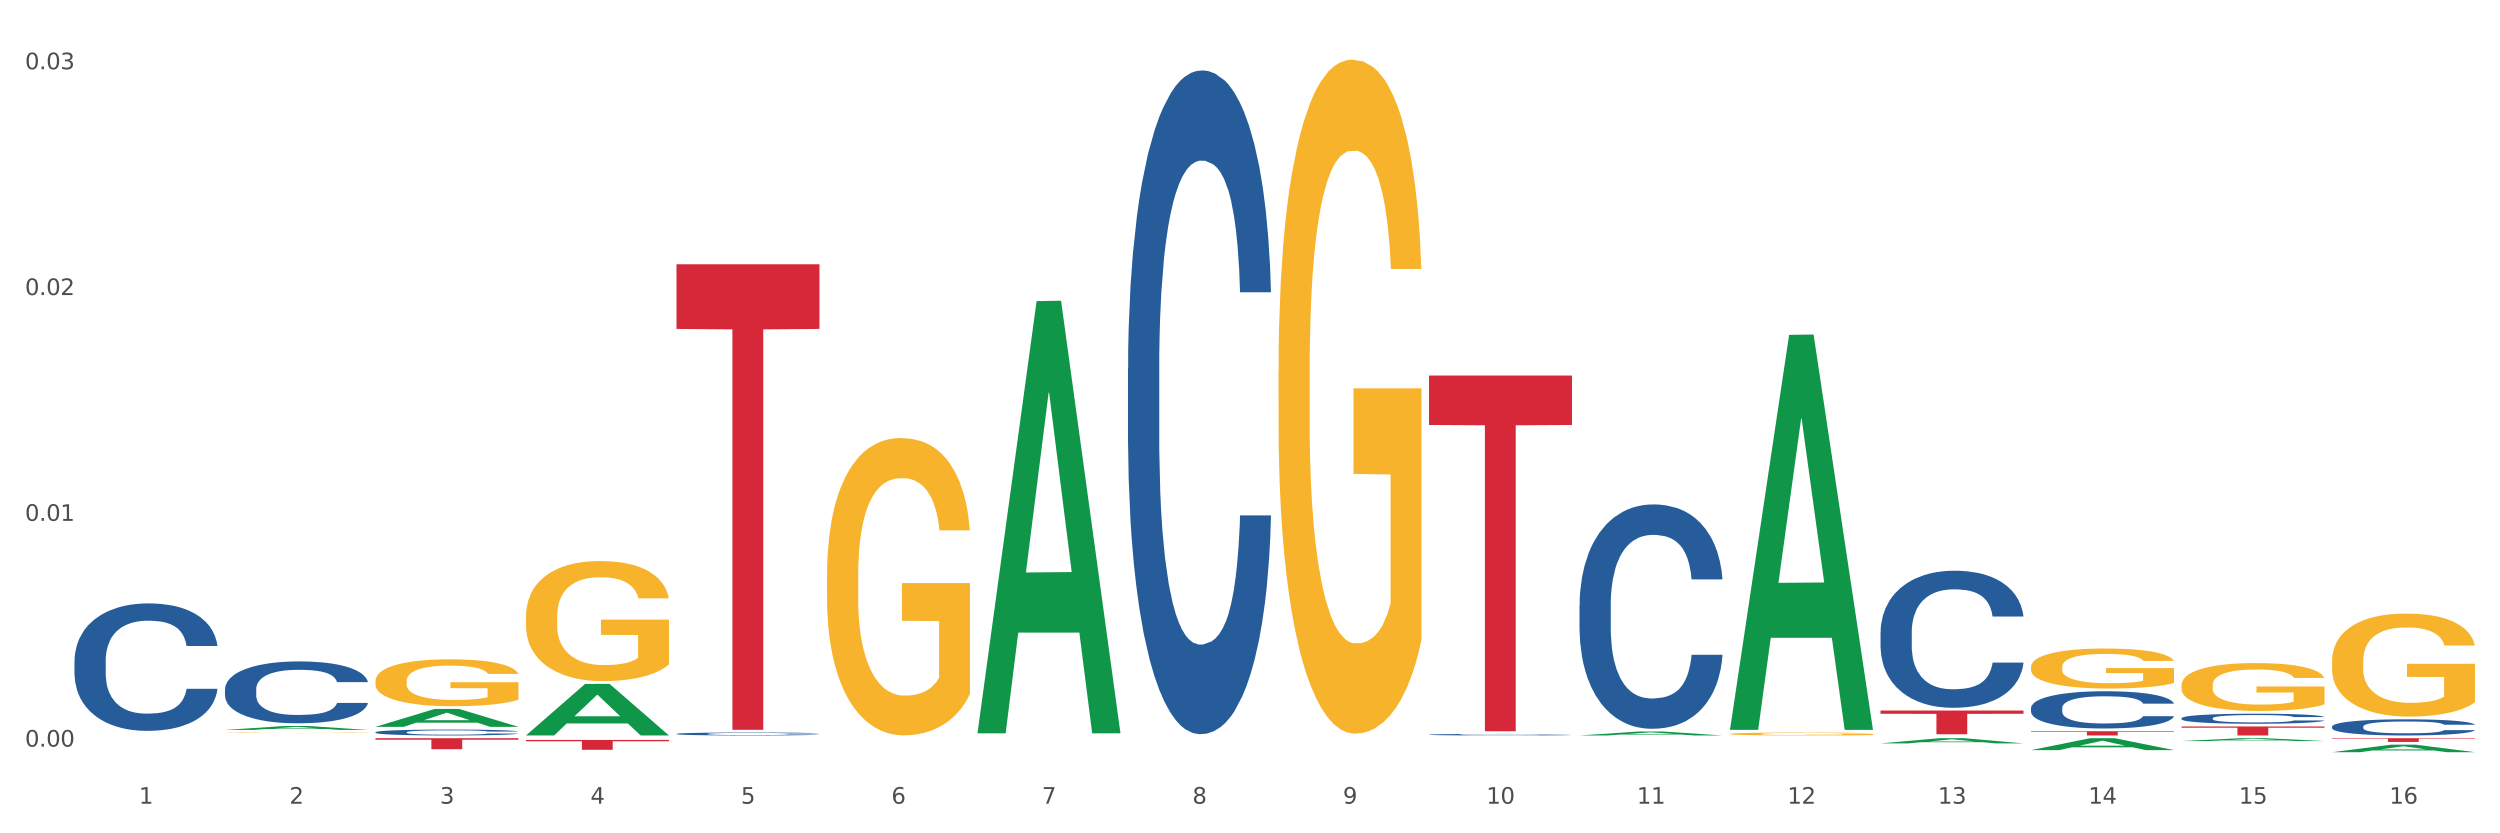 <?xml version="1.0" encoding="utf-8" standalone="no"?>
<!DOCTYPE svg PUBLIC "-//W3C//DTD SVG 1.1//EN"
  "http://www.w3.org/Graphics/SVG/1.1/DTD/svg11.dtd">
<svg xmlns:xlink="http://www.w3.org/1999/xlink" width="1080pt" height="360pt" viewBox="0 0 1080 360" xmlns="http://www.w3.org/2000/svg" version="1.1">
 <rect x="0" y="0" width="1080" height="360" fill="#333333" stroke="none"/>
 <defs>
  <style type="text/css">*{stroke-linejoin: round; stroke-linecap: butt}</style>
 </defs>
 <g id="figure_1">
  <g id="patch_1">
   <path d="M 0 360 
L 1080 360 
L 1080 0 
L 0 0 
z
" style="fill: #ffffff; stroke: #ffffff; stroke-linejoin: miter"/>
  </g>
  <g id="axes_1">
   <g id="matplotlib.axis_1">
    <g id="xtick_1">
     <g id="text_1">
      <!-- 1 -->
      <g style="fill: #4d4d4d" transform="translate(60.004 347.204) scale(0.096 -0.096)">
       <defs>
        <path id="DejaVuSans-31" d="M 794 531 
L 1825 531 
L 1825 4091 
L 703 3866 
L 703 4441 
L 1819 4666 
L 2450 4666 
L 2450 531 
L 3481 531 
L 3481 0 
L 794 0 
L 794 531 
z
" transform="scale(0.016)"/>
       </defs>
       <use xlink:href="#DejaVuSans-31"/>
      </g>
     </g>
    </g>
    <g id="xtick_2">
     <g id="text_2">
      <!-- 2 -->
      <g style="fill: #4d4d4d" transform="translate(125.021 347.204) scale(0.096 -0.096)">
       <defs>
        <path id="DejaVuSans-32" d="M 1228 531 
L 3431 531 
L 3431 0 
L 469 0 
L 469 531 
Q 828 903 1448 1529 
Q 2069 2156 2228 2338 
Q 2531 2678 2651 2914 
Q 2772 3150 2772 3378 
Q 2772 3750 2511 3984 
Q 2250 4219 1831 4219 
Q 1534 4219 1204 4116 
Q 875 4013 500 3803 
L 500 4441 
Q 881 4594 1212 4672 
Q 1544 4750 1819 4750 
Q 2544 4750 2975 4387 
Q 3406 4025 3406 3419 
Q 3406 3131 3298 2873 
Q 3191 2616 2906 2266 
Q 2828 2175 2409 1742 
Q 1991 1309 1228 531 
z
" transform="scale(0.016)"/>
       </defs>
       <use xlink:href="#DejaVuSans-32"/>
      </g>
     </g>
    </g>
    <g id="xtick_3">
     <g id="text_3">
      <!-- 3 -->
      <g style="fill: #4d4d4d" transform="translate(190.039 347.204) scale(0.096 -0.096)">
       <defs>
        <path id="DejaVuSans-33" d="M 2597 2516 
Q 3050 2419 3304 2112 
Q 3559 1806 3559 1356 
Q 3559 666 3084 287 
Q 2609 -91 1734 -91 
Q 1441 -91 1130 -33 
Q 819 25 488 141 
L 488 750 
Q 750 597 1062 519 
Q 1375 441 1716 441 
Q 2309 441 2620 675 
Q 2931 909 2931 1356 
Q 2931 1769 2642 2001 
Q 2353 2234 1838 2234 
L 1294 2234 
L 1294 2753 
L 1863 2753 
Q 2328 2753 2575 2939 
Q 2822 3125 2822 3475 
Q 2822 3834 2567 4026 
Q 2313 4219 1838 4219 
Q 1578 4219 1281 4162 
Q 984 4106 628 3988 
L 628 4550 
Q 988 4650 1302 4700 
Q 1616 4750 1894 4750 
Q 2613 4750 3031 4423 
Q 3450 4097 3450 3541 
Q 3450 3153 3228 2886 
Q 3006 2619 2597 2516 
z
" transform="scale(0.016)"/>
       </defs>
       <use xlink:href="#DejaVuSans-33"/>
      </g>
     </g>
    </g>
    <g id="xtick_4">
     <g id="text_4">
      <!-- 4 -->
      <g style="fill: #4d4d4d" transform="translate(255.056 347.204) scale(0.096 -0.096)">
       <defs>
        <path id="DejaVuSans-34" d="M 2419 4116 
L 825 1625 
L 2419 1625 
L 2419 4116 
z
M 2253 4666 
L 3047 4666 
L 3047 1625 
L 3713 1625 
L 3713 1100 
L 3047 1100 
L 3047 0 
L 2419 0 
L 2419 1100 
L 313 1100 
L 313 1709 
L 2253 4666 
z
" transform="scale(0.016)"/>
       </defs>
       <use xlink:href="#DejaVuSans-34"/>
      </g>
     </g>
    </g>
    <g id="xtick_5">
     <g id="text_5">
      <!-- 5 -->
      <g style="fill: #4d4d4d" transform="translate(320.073 347.204) scale(0.096 -0.096)">
       <defs>
        <path id="DejaVuSans-35" d="M 691 4666 
L 3169 4666 
L 3169 4134 
L 1269 4134 
L 1269 2991 
Q 1406 3038 1543 3061 
Q 1681 3084 1819 3084 
Q 2600 3084 3056 2656 
Q 3513 2228 3513 1497 
Q 3513 744 3044 326 
Q 2575 -91 1722 -91 
Q 1428 -91 1123 -41 
Q 819 9 494 109 
L 494 744 
Q 775 591 1075 516 
Q 1375 441 1709 441 
Q 2250 441 2565 725 
Q 2881 1009 2881 1497 
Q 2881 1984 2565 2268 
Q 2250 2553 1709 2553 
Q 1456 2553 1204 2497 
Q 953 2441 691 2322 
L 691 4666 
z
" transform="scale(0.016)"/>
       </defs>
       <use xlink:href="#DejaVuSans-35"/>
      </g>
     </g>
    </g>
    <g id="xtick_6">
     <g id="text_6">
      <!-- 6 -->
      <g style="fill: #4d4d4d" transform="translate(385.09 347.204) scale(0.096 -0.096)">
       <defs>
        <path id="DejaVuSans-36" d="M 2113 2584 
Q 1688 2584 1439 2293 
Q 1191 2003 1191 1497 
Q 1191 994 1439 701 
Q 1688 409 2113 409 
Q 2538 409 2786 701 
Q 3034 994 3034 1497 
Q 3034 2003 2786 2293 
Q 2538 2584 2113 2584 
z
M 3366 4563 
L 3366 3988 
Q 3128 4100 2886 4159 
Q 2644 4219 2406 4219 
Q 1781 4219 1451 3797 
Q 1122 3375 1075 2522 
Q 1259 2794 1537 2939 
Q 1816 3084 2150 3084 
Q 2853 3084 3261 2657 
Q 3669 2231 3669 1497 
Q 3669 778 3244 343 
Q 2819 -91 2113 -91 
Q 1303 -91 875 529 
Q 447 1150 447 2328 
Q 447 3434 972 4092 
Q 1497 4750 2381 4750 
Q 2619 4750 2861 4703 
Q 3103 4656 3366 4563 
z
" transform="scale(0.016)"/>
       </defs>
       <use xlink:href="#DejaVuSans-36"/>
      </g>
     </g>
    </g>
    <g id="xtick_7">
     <g id="text_7">
      <!-- 7 -->
      <g style="fill: #4d4d4d" transform="translate(450.108 347.204) scale(0.096 -0.096)">
       <defs>
        <path id="DejaVuSans-37" d="M 525 4666 
L 3525 4666 
L 3525 4397 
L 1831 0 
L 1172 0 
L 2766 4134 
L 525 4134 
L 525 4666 
z
" transform="scale(0.016)"/>
       </defs>
       <use xlink:href="#DejaVuSans-37"/>
      </g>
     </g>
    </g>
    <g id="xtick_8">
     <g id="text_8">
      <!-- 8 -->
      <g style="fill: #4d4d4d" transform="translate(515.125 347.204) scale(0.096 -0.096)">
       <defs>
        <path id="DejaVuSans-38" d="M 2034 2216 
Q 1584 2216 1326 1975 
Q 1069 1734 1069 1313 
Q 1069 891 1326 650 
Q 1584 409 2034 409 
Q 2484 409 2743 651 
Q 3003 894 3003 1313 
Q 3003 1734 2745 1975 
Q 2488 2216 2034 2216 
z
M 1403 2484 
Q 997 2584 770 2862 
Q 544 3141 544 3541 
Q 544 4100 942 4425 
Q 1341 4750 2034 4750 
Q 2731 4750 3128 4425 
Q 3525 4100 3525 3541 
Q 3525 3141 3298 2862 
Q 3072 2584 2669 2484 
Q 3125 2378 3379 2068 
Q 3634 1759 3634 1313 
Q 3634 634 3220 271 
Q 2806 -91 2034 -91 
Q 1263 -91 848 271 
Q 434 634 434 1313 
Q 434 1759 690 2068 
Q 947 2378 1403 2484 
z
M 1172 3481 
Q 1172 3119 1398 2916 
Q 1625 2713 2034 2713 
Q 2441 2713 2670 2916 
Q 2900 3119 2900 3481 
Q 2900 3844 2670 4047 
Q 2441 4250 2034 4250 
Q 1625 4250 1398 4047 
Q 1172 3844 1172 3481 
z
" transform="scale(0.016)"/>
       </defs>
       <use xlink:href="#DejaVuSans-38"/>
      </g>
     </g>
    </g>
    <g id="xtick_9">
     <g id="text_9">
      <!-- 9 -->
      <g style="fill: #4d4d4d" transform="translate(580.142 347.204) scale(0.096 -0.096)">
       <defs>
        <path id="DejaVuSans-39" d="M 703 97 
L 703 672 
Q 941 559 1184 500 
Q 1428 441 1663 441 
Q 2288 441 2617 861 
Q 2947 1281 2994 2138 
Q 2813 1869 2534 1725 
Q 2256 1581 1919 1581 
Q 1219 1581 811 2004 
Q 403 2428 403 3163 
Q 403 3881 828 4315 
Q 1253 4750 1959 4750 
Q 2769 4750 3195 4129 
Q 3622 3509 3622 2328 
Q 3622 1225 3098 567 
Q 2575 -91 1691 -91 
Q 1453 -91 1209 -44 
Q 966 3 703 97 
z
M 1959 2075 
Q 2384 2075 2632 2365 
Q 2881 2656 2881 3163 
Q 2881 3666 2632 3958 
Q 2384 4250 1959 4250 
Q 1534 4250 1286 3958 
Q 1038 3666 1038 3163 
Q 1038 2656 1286 2365 
Q 1534 2075 1959 2075 
z
" transform="scale(0.016)"/>
       </defs>
       <use xlink:href="#DejaVuSans-39"/>
      </g>
     </g>
    </g>
    <g id="xtick_10">
     <g id="text_10">
      <!-- 10 -->
      <g style="fill: #4d4d4d" transform="translate(642.105 347.204) scale(0.096 -0.096)">
       <defs>
        <path id="DejaVuSans-30" d="M 2034 4250 
Q 1547 4250 1301 3770 
Q 1056 3291 1056 2328 
Q 1056 1369 1301 889 
Q 1547 409 2034 409 
Q 2525 409 2770 889 
Q 3016 1369 3016 2328 
Q 3016 3291 2770 3770 
Q 2525 4250 2034 4250 
z
M 2034 4750 
Q 2819 4750 3233 4129 
Q 3647 3509 3647 2328 
Q 3647 1150 3233 529 
Q 2819 -91 2034 -91 
Q 1250 -91 836 529 
Q 422 1150 422 2328 
Q 422 3509 836 4129 
Q 1250 4750 2034 4750 
z
" transform="scale(0.016)"/>
       </defs>
       <use xlink:href="#DejaVuSans-31"/>
       <use xlink:href="#DejaVuSans-30" transform="translate(63.623 0)"/>
      </g>
     </g>
    </g>
    <g id="xtick_11">
     <g id="text_11">
      <!-- 11 -->
      <g style="fill: #4d4d4d" transform="translate(707.123 347.204) scale(0.096 -0.096)">
       <use xlink:href="#DejaVuSans-31"/>
       <use xlink:href="#DejaVuSans-31" transform="translate(63.623 0)"/>
      </g>
     </g>
    </g>
    <g id="xtick_12">
     <g id="text_12">
      <!-- 12 -->
      <g style="fill: #4d4d4d" transform="translate(772.14 347.204) scale(0.096 -0.096)">
       <use xlink:href="#DejaVuSans-31"/>
       <use xlink:href="#DejaVuSans-32" transform="translate(63.623 0)"/>
      </g>
     </g>
    </g>
    <g id="xtick_13">
     <g id="text_13">
      <!-- 13 -->
      <g style="fill: #4d4d4d" transform="translate(837.157 347.204) scale(0.096 -0.096)">
       <use xlink:href="#DejaVuSans-31"/>
       <use xlink:href="#DejaVuSans-33" transform="translate(63.623 0)"/>
      </g>
     </g>
    </g>
    <g id="xtick_14">
     <g id="text_14">
      <!-- 14 -->
      <g style="fill: #4d4d4d" transform="translate(902.174 347.204) scale(0.096 -0.096)">
       <use xlink:href="#DejaVuSans-31"/>
       <use xlink:href="#DejaVuSans-34" transform="translate(63.623 0)"/>
      </g>
     </g>
    </g>
    <g id="xtick_15">
     <g id="text_15">
      <!-- 15 -->
      <g style="fill: #4d4d4d" transform="translate(967.192 347.204) scale(0.096 -0.096)">
       <use xlink:href="#DejaVuSans-31"/>
       <use xlink:href="#DejaVuSans-35" transform="translate(63.623 0)"/>
      </g>
     </g>
    </g>
    <g id="xtick_16">
     <g id="text_16">
      <!-- 16 -->
      <g style="fill: #4d4d4d" transform="translate(1032.209 347.204) scale(0.096 -0.096)">
       <use xlink:href="#DejaVuSans-31"/>
       <use xlink:href="#DejaVuSans-36" transform="translate(63.623 0)"/>
      </g>
     </g>
    </g>
    <g id="xtick_17"/>
    <g id="xtick_18"/>
    <g id="xtick_19"/>
    <g id="xtick_20"/>
    <g id="xtick_21"/>
    <g id="xtick_22"/>
    <g id="xtick_23"/>
    <g id="xtick_24"/>
    <g id="xtick_25"/>
    <g id="xtick_26"/>
    <g id="xtick_27"/>
    <g id="xtick_28"/>
    <g id="xtick_29"/>
    <g id="xtick_30"/>
    <g id="xtick_31"/>
   </g>
   <g id="matplotlib.axis_2">
    <g id="ytick_1">
     <g id="text_17">
      <!-- 0.00 -->
      <g style="fill: #4d4d4d" transform="translate(10.8 322.543) scale(0.096 -0.096)">
       <defs>
        <path id="DejaVuSans-2e" d="M 684 794 
L 1344 794 
L 1344 0 
L 684 0 
L 684 794 
z
" transform="scale(0.016)"/>
       </defs>
       <use xlink:href="#DejaVuSans-30"/>
       <use xlink:href="#DejaVuSans-2e" transform="translate(63.623 0)"/>
       <use xlink:href="#DejaVuSans-30" transform="translate(95.41 0)"/>
       <use xlink:href="#DejaVuSans-30" transform="translate(159.033 0)"/>
      </g>
     </g>
    </g>
    <g id="ytick_2">
     <g id="text_18">
      <!-- 0.01 -->
      <g style="fill: #4d4d4d" transform="translate(10.8 225.003) scale(0.096 -0.096)">
       <use xlink:href="#DejaVuSans-30"/>
       <use xlink:href="#DejaVuSans-2e" transform="translate(63.623 0)"/>
       <use xlink:href="#DejaVuSans-30" transform="translate(95.41 0)"/>
       <use xlink:href="#DejaVuSans-31" transform="translate(159.033 0)"/>
      </g>
     </g>
    </g>
    <g id="ytick_3">
     <g id="text_19">
      <!-- 0.02 -->
      <g style="fill: #4d4d4d" transform="translate(10.8 127.463) scale(0.096 -0.096)">
       <use xlink:href="#DejaVuSans-30"/>
       <use xlink:href="#DejaVuSans-2e" transform="translate(63.623 0)"/>
       <use xlink:href="#DejaVuSans-30" transform="translate(95.41 0)"/>
       <use xlink:href="#DejaVuSans-32" transform="translate(159.033 0)"/>
      </g>
     </g>
    </g>
    <g id="ytick_4">
     <g id="text_20">
      <!-- 0.03 -->
      <g style="fill: #4d4d4d" transform="translate(10.8 29.923) scale(0.096 -0.096)">
       <use xlink:href="#DejaVuSans-30"/>
       <use xlink:href="#DejaVuSans-2e" transform="translate(63.623 0)"/>
       <use xlink:href="#DejaVuSans-30" transform="translate(95.41 0)"/>
       <use xlink:href="#DejaVuSans-33" transform="translate(159.033 0)"/>
      </g>
     </g>
    </g>
    <g id="ytick_5"/>
    <g id="ytick_6"/>
    <g id="ytick_7"/>
   </g>
   <g id="PolyCollection_1">
    <path d="M 682.347 317.72 
L 682.411 317.718 
L 707.882 316.011 
L 718.452 316.009 
L 744.114 317.723 
L 731.888 317.723 
L 726.348 317.324 
L 700.05 317.324 
L 699.859 317.33 
L 694.51 317.723 
L 682.347 317.723 
L 682.347 317.72 
L 703.361 317.086 
L 723.037 317.084 
L 713.294 316.374 
L 713.167 316.371 
L 713.04 316.376 
L 703.297 317.084 
L 703.361 317.086 
L 682.347 317.72 
z
" clip-path="url(#p0ba655d021)" style="fill: #109648"/>
    <path d="M 422.278 316.444 
L 422.342 316.268 
L 447.813 130.083 
L 458.383 129.907 
L 484.045 316.795 
L 471.819 316.795 
L 466.279 273.275 
L 439.981 273.275 
L 439.79 273.977 
L 434.441 316.795 
L 422.278 316.795 
L 422.278 316.444 
L 443.292 247.304 
L 462.968 247.129 
L 453.225 169.741 
L 453.098 169.39 
L 452.971 169.917 
L 443.228 247.129 
L 443.292 247.304 
L 422.278 316.444 
z
" clip-path="url(#p0ba655d021)" style="fill: #109648"/>
    <path d="M 227.227 317.681 
L 227.29 317.66 
L 252.761 295.453 
L 263.331 295.432 
L 288.993 317.723 
L 276.767 317.723 
L 271.227 312.532 
L 244.929 312.532 
L 244.738 312.616 
L 239.389 317.723 
L 227.227 317.723 
L 227.227 317.681 
L 248.24 309.434 
L 267.916 309.413 
L 258.174 300.183 
L 258.046 300.141 
L 257.919 300.204 
L 248.176 309.413 
L 248.24 309.434 
L 227.227 317.681 
z
" clip-path="url(#p0ba655d021)" style="fill: #109648"/>
    <path d="M 97.192 315.325 
L 97.256 315.323 
L 122.727 313.639 
L 133.297 313.637 
L 158.959 315.328 
L 146.733 315.328 
L 141.193 314.934 
L 114.894 314.934 
L 114.703 314.94 
L 109.354 315.328 
L 97.192 315.328 
L 97.192 315.325 
L 118.206 314.699 
L 137.882 314.698 
L 128.139 313.998 
L 128.012 313.994 
L 127.884 313.999 
L 118.142 314.698 
L 118.206 314.699 
L 97.192 315.325 
z
" clip-path="url(#p0ba655d021)" style="fill: #109648"/>
    <path d="M 162.209 313.986 
L 162.273 313.979 
L 187.744 306.271 
L 198.314 306.264 
L 223.976 314.001 
L 211.75 314.001 
L 206.21 312.199 
L 179.912 312.199 
L 179.721 312.228 
L 174.372 314.001 
L 162.209 314.001 
L 162.209 313.986 
L 183.223 311.124 
L 202.899 311.117 
L 193.156 307.913 
L 193.029 307.899 
L 192.902 307.92 
L 183.159 311.117 
L 183.223 311.124 
L 162.209 313.986 
z
" clip-path="url(#p0ba655d021)" style="fill: #109648"/>
    <path d="M 162.209 294.196 
L 162.282 294.177 
L 162.282 293.511 
L 162.428 292.938 
L 163.157 291.55 
L 164.251 290.403 
L 165.054 289.793 
L 165.856 289.293 
L 166.804 288.794 
L 167.97 288.276 
L 170.085 287.517 
L 171.398 287.129 
L 173.002 286.722 
L 175.919 286.13 
L 178.034 285.797 
L 180.222 285.52 
L 183.795 285.187 
L 186.128 285.039 
L 188.608 284.928 
L 191.598 284.854 
L 193.858 284.835 
L 198.817 284.891 
L 203.047 285.057 
L 205.089 285.187 
L 207.714 285.409 
L 209.099 285.557 
L 211.36 285.853 
L 213.694 286.241 
L 215.298 286.574 
L 217.704 287.203 
L 219.528 287.832 
L 221.205 288.609 
L 222.08 289.145 
L 222.736 289.645 
L 223.32 290.218 
L 223.903 291.125 
L 210.777 291.125 
L 210.266 290.477 
L 209.464 289.867 
L 208.297 289.275 
L 207.276 288.905 
L 205.526 288.442 
L 203.922 288.146 
L 202.245 287.924 
L 200.203 287.739 
L 198.598 287.647 
L 196.338 287.573 
L 191.889 287.591 
L 188.9 287.739 
L 186.858 287.924 
L 185.545 288.091 
L 184.378 288.276 
L 183.066 288.535 
L 181.534 288.923 
L 180.44 289.275 
L 179.347 289.719 
L 178.471 290.163 
L 177.669 290.681 
L 177.013 291.236 
L 176.503 291.809 
L 176.065 292.512 
L 175.7 293.678 
L 175.7 296.212 
L 175.846 296.785 
L 176.211 297.544 
L 176.648 298.117 
L 177.378 298.802 
L 178.034 299.264 
L 179.274 299.93 
L 180.659 300.485 
L 181.753 300.837 
L 182.847 301.133 
L 184.743 301.54 
L 186.858 301.873 
L 188.681 302.076 
L 191.16 302.261 
L 192.837 302.335 
L 194.296 302.372 
L 197.869 302.372 
L 200.422 302.317 
L 203.266 302.187 
L 205.453 302.021 
L 207.276 301.817 
L 209.318 301.484 
L 210.631 301.17 
L 210.631 297.303 
L 194.588 297.285 
L 194.588 294.714 
L 223.976 294.714 
L 223.976 302.261 
L 222.736 302.65 
L 221.351 303.001 
L 219.892 303.316 
L 217.704 303.704 
L 215.079 304.074 
L 212.746 304.333 
L 210.266 304.555 
L 207.349 304.758 
L 203.557 304.943 
L 201.224 305.017 
L 198.307 305.073 
L 194.879 305.091 
L 191.889 305.054 
L 188.972 304.962 
L 185.91 304.795 
L 182.92 304.555 
L 180.659 304.314 
L 178.399 304.018 
L 175.992 303.63 
L 174.096 303.26 
L 172.638 302.927 
L 171.033 302.502 
L 169.283 301.947 
L 167.97 301.447 
L 166.804 300.929 
L 165.564 300.263 
L 164.689 299.69 
L 163.814 298.968 
L 163.303 298.432 
L 162.72 297.599 
L 162.282 296.434 
L 162.209 294.196 
z
" clip-path="url(#p0ba655d021)" style="fill: #f7b32b"/>
    <path d="M 812.382 321.138 
L 812.446 321.136 
L 837.916 318.897 
L 848.487 318.895 
L 874.148 321.142 
L 861.922 321.142 
L 856.382 320.619 
L 830.084 320.619 
L 829.893 320.628 
L 824.544 321.142 
L 812.382 321.142 
L 812.382 321.138 
L 833.395 320.307 
L 853.071 320.305 
L 843.329 319.374 
L 843.201 319.37 
L 843.074 319.376 
L 833.332 320.305 
L 833.395 320.307 
L 812.382 321.138 
z
" clip-path="url(#p0ba655d021)" style="fill: #109648"/>
    <path d="M 747.365 314.975 
L 747.428 314.814 
L 772.899 144.662 
L 783.469 144.502 
L 809.131 315.296 
L 796.905 315.296 
L 791.365 275.524 
L 765.067 275.524 
L 764.876 276.165 
L 759.527 315.296 
L 747.365 315.296 
L 747.365 314.975 
L 768.378 251.789 
L 788.054 251.629 
L 778.312 180.906 
L 778.184 180.585 
L 778.057 181.066 
L 768.314 251.629 
L 768.378 251.789 
L 747.365 314.975 
z
" clip-path="url(#p0ba655d021)" style="fill: #109648"/>
    <path d="M 877.399 324.043 
L 877.463 324.039 
L 902.933 318.9 
L 913.504 318.895 
L 939.166 324.053 
L 926.94 324.053 
L 921.4 322.852 
L 895.101 322.852 
L 894.91 322.871 
L 889.561 324.053 
L 877.399 324.053 
L 877.399 324.043 
L 898.412 322.135 
L 918.089 322.13 
L 908.346 319.995 
L 908.219 319.985 
L 908.091 320 
L 898.349 322.13 
L 898.412 322.135 
L 877.399 324.043 
z
" clip-path="url(#p0ba655d021)" style="fill: #109648"/>
    <path d="M 97.192 316.579 
L 97.265 316.579 
L 97.265 316.574 
L 97.411 316.569 
L 98.14 316.557 
L 99.234 316.547 
L 100.036 316.542 
L 100.838 316.538 
L 101.786 316.534 
L 102.953 316.529 
L 105.068 316.523 
L 106.381 316.52 
L 107.985 316.516 
L 110.902 316.511 
L 113.017 316.508 
L 115.204 316.506 
L 118.778 316.503 
L 121.111 316.502 
L 123.591 316.501 
L 126.58 316.5 
L 128.841 316.5 
L 133.8 316.501 
L 138.03 316.502 
L 140.071 316.503 
L 142.697 316.505 
L 144.082 316.506 
L 146.343 316.509 
L 148.676 316.512 
L 150.281 316.515 
L 152.687 316.52 
L 154.51 316.526 
L 156.188 316.532 
L 157.063 316.537 
L 157.719 316.541 
L 158.302 316.546 
L 158.886 316.553 
L 145.759 316.553 
L 145.249 316.548 
L 144.447 316.543 
L 143.28 316.538 
L 142.259 316.535 
L 140.509 316.531 
L 138.905 316.528 
L 137.227 316.526 
L 135.185 316.525 
L 133.581 316.524 
L 131.321 316.523 
L 126.872 316.524 
L 123.882 316.525 
L 121.84 316.526 
L 120.528 316.528 
L 119.361 316.529 
L 118.048 316.531 
L 116.517 316.535 
L 115.423 316.538 
L 114.329 316.541 
L 113.454 316.545 
L 112.652 316.55 
L 111.996 316.554 
L 111.485 316.559 
L 111.048 316.565 
L 110.683 316.575 
L 110.683 316.596 
L 110.829 316.601 
L 111.194 316.608 
L 111.631 316.612 
L 112.36 316.618 
L 113.017 316.622 
L 114.256 316.628 
L 115.642 316.632 
L 116.736 316.635 
L 117.83 316.638 
L 119.726 316.641 
L 121.84 316.644 
L 123.664 316.646 
L 126.143 316.647 
L 127.82 316.648 
L 129.279 316.648 
L 132.852 316.648 
L 135.404 316.648 
L 138.248 316.647 
L 140.436 316.645 
L 142.259 316.644 
L 144.301 316.641 
L 145.614 316.638 
L 145.614 316.606 
L 129.57 316.605 
L 129.57 316.584 
L 158.959 316.584 
L 158.959 316.647 
L 157.719 316.651 
L 156.333 316.654 
L 154.875 316.656 
L 152.687 316.66 
L 150.062 316.663 
L 147.728 316.665 
L 145.249 316.667 
L 142.332 316.668 
L 138.54 316.67 
L 136.206 316.671 
L 133.289 316.671 
L 129.862 316.671 
L 126.872 316.671 
L 123.955 316.67 
L 120.892 316.669 
L 117.903 316.667 
L 115.642 316.665 
L 113.381 316.662 
L 110.975 316.659 
L 109.079 316.656 
L 107.62 316.653 
L 106.016 316.649 
L 104.266 316.645 
L 102.953 316.641 
L 101.786 316.636 
L 100.547 316.631 
L 99.672 316.626 
L 98.797 316.62 
L 98.286 316.615 
L 97.703 316.608 
L 97.265 316.598 
L 97.192 316.579 
z
" clip-path="url(#p0ba655d021)" style="fill: #f7b32b"/>
    <path d="M 942.416 320.131 
L 942.48 320.13 
L 967.951 318.896 
L 978.521 318.895 
L 1004.183 320.134 
L 991.957 320.134 
L 986.417 319.845 
L 960.118 319.845 
L 959.927 319.85 
L 954.579 320.134 
L 942.416 320.134 
L 942.416 320.131 
L 963.43 319.673 
L 983.106 319.672 
L 973.363 319.159 
L 973.236 319.157 
L 973.109 319.16 
L 963.366 319.672 
L 963.43 319.673 
L 942.416 320.131 
z
" clip-path="url(#p0ba655d021)" style="fill: #109648"/>
    <path d="M 227.227 266.353 
L 227.3 266.305 
L 227.3 264.6 
L 227.445 263.131 
L 228.175 259.578 
L 229.269 256.64 
L 230.071 255.077 
L 230.873 253.797 
L 231.821 252.518 
L 232.988 251.191 
L 235.102 249.249 
L 236.415 248.254 
L 238.019 247.212 
L 240.936 245.695 
L 243.051 244.843 
L 245.239 244.132 
L 248.812 243.279 
L 251.146 242.9 
L 253.625 242.616 
L 256.615 242.426 
L 258.876 242.379 
L 263.834 242.521 
L 268.064 242.947 
L 270.106 243.279 
L 272.731 243.848 
L 274.117 244.227 
L 276.377 244.985 
L 278.711 245.98 
L 280.315 246.833 
L 282.722 248.443 
L 284.545 250.054 
L 286.222 252.044 
L 287.097 253.418 
L 287.753 254.697 
L 288.337 256.166 
L 288.92 258.488 
L 275.794 258.488 
L 275.283 256.83 
L 274.481 255.266 
L 273.315 253.75 
L 272.294 252.802 
L 270.543 251.618 
L 268.939 250.86 
L 267.262 250.291 
L 265.22 249.817 
L 263.616 249.581 
L 261.355 249.391 
L 256.907 249.438 
L 253.917 249.817 
L 251.875 250.291 
L 250.562 250.718 
L 249.396 251.191 
L 248.083 251.855 
L 246.552 252.85 
L 245.458 253.75 
L 244.364 254.887 
L 243.489 256.024 
L 242.687 257.351 
L 242.03 258.772 
L 241.52 260.241 
L 241.082 262.041 
L 240.718 265.026 
L 240.718 271.517 
L 240.863 272.986 
L 241.228 274.928 
L 241.666 276.397 
L 242.395 278.15 
L 243.051 279.335 
L 244.291 281.04 
L 245.676 282.462 
L 246.77 283.362 
L 247.864 284.12 
L 249.76 285.162 
L 251.875 286.015 
L 253.698 286.536 
L 256.177 287.01 
L 257.855 287.2 
L 259.313 287.294 
L 262.886 287.294 
L 265.439 287.152 
L 268.283 286.821 
L 270.47 286.394 
L 272.294 285.873 
L 274.335 285.02 
L 275.648 284.215 
L 275.648 274.312 
L 259.605 274.265 
L 259.605 267.679 
L 288.993 267.679 
L 288.993 287.01 
L 287.753 288.005 
L 286.368 288.905 
L 284.909 289.711 
L 282.722 290.706 
L 280.096 291.653 
L 277.763 292.317 
L 275.283 292.885 
L 272.366 293.406 
L 268.574 293.88 
L 266.241 294.07 
L 263.324 294.212 
L 259.897 294.259 
L 256.907 294.164 
L 253.99 293.927 
L 250.927 293.501 
L 247.937 292.885 
L 245.676 292.269 
L 243.416 291.511 
L 241.009 290.516 
L 239.113 289.569 
L 237.655 288.716 
L 236.05 287.626 
L 234.3 286.205 
L 232.988 284.925 
L 231.821 283.599 
L 230.581 281.893 
L 229.706 280.424 
L 228.831 278.577 
L 228.321 277.203 
L 227.737 275.071 
L 227.3 272.086 
L 227.227 266.353 
z
" clip-path="url(#p0ba655d021)" style="fill: #f7b32b"/>
    <path d="M 877.399 288.151 
L 877.472 288.135 
L 877.472 287.567 
L 877.618 287.077 
L 878.347 285.894 
L 879.441 284.915 
L 880.243 284.394 
L 881.045 283.968 
L 881.993 283.542 
L 883.16 283.1 
L 885.275 282.453 
L 886.588 282.121 
L 888.192 281.774 
L 891.109 281.269 
L 893.224 280.985 
L 895.411 280.748 
L 898.985 280.464 
L 901.318 280.338 
L 903.798 280.243 
L 906.787 280.18 
L 909.048 280.164 
L 914.007 280.212 
L 918.236 280.354 
L 920.278 280.464 
L 922.904 280.654 
L 924.289 280.78 
L 926.55 281.032 
L 928.883 281.364 
L 930.488 281.648 
L 932.894 282.185 
L 934.717 282.721 
L 936.394 283.384 
L 937.27 283.842 
L 937.926 284.268 
L 938.509 284.757 
L 939.093 285.531 
L 925.966 285.531 
L 925.456 284.978 
L 924.654 284.457 
L 923.487 283.952 
L 922.466 283.637 
L 920.716 283.242 
L 919.111 282.989 
L 917.434 282.8 
L 915.392 282.642 
L 913.788 282.563 
L 911.527 282.5 
L 907.079 282.516 
L 904.089 282.642 
L 902.047 282.8 
L 900.735 282.942 
L 899.568 283.1 
L 898.255 283.321 
L 896.724 283.652 
L 895.63 283.952 
L 894.536 284.331 
L 893.661 284.71 
L 892.859 285.152 
L 892.203 285.625 
L 891.692 286.115 
L 891.255 286.714 
L 890.89 287.709 
L 890.89 289.871 
L 891.036 290.36 
L 891.4 291.007 
L 891.838 291.497 
L 892.567 292.081 
L 893.224 292.475 
L 894.463 293.043 
L 895.849 293.517 
L 896.943 293.817 
L 898.037 294.069 
L 899.933 294.416 
L 902.047 294.701 
L 903.87 294.874 
L 906.35 295.032 
L 908.027 295.095 
L 909.486 295.127 
L 913.059 295.127 
L 915.611 295.079 
L 918.455 294.969 
L 920.643 294.827 
L 922.466 294.653 
L 924.508 294.369 
L 925.82 294.101 
L 925.82 290.802 
L 909.777 290.786 
L 909.777 288.592 
L 939.166 288.592 
L 939.166 295.032 
L 937.926 295.363 
L 936.54 295.663 
L 935.082 295.932 
L 932.894 296.263 
L 930.269 296.579 
L 927.935 296.8 
L 925.456 296.989 
L 922.539 297.163 
L 918.747 297.321 
L 916.413 297.384 
L 913.496 297.431 
L 910.069 297.447 
L 907.079 297.415 
L 904.162 297.336 
L 901.099 297.194 
L 898.109 296.989 
L 895.849 296.784 
L 893.588 296.531 
L 891.182 296.2 
L 889.286 295.884 
L 887.827 295.6 
L 886.223 295.237 
L 884.473 294.764 
L 883.16 294.338 
L 881.993 293.896 
L 880.754 293.327 
L 879.879 292.838 
L 879.003 292.223 
L 878.493 291.765 
L 877.91 291.055 
L 877.472 290.06 
L 877.399 288.151 
z
" clip-path="url(#p0ba655d021)" style="fill: #f7b32b"/>
    <path d="M 747.365 317.048 
L 747.438 317.047 
L 747.438 317.005 
L 747.583 316.97 
L 748.313 316.884 
L 749.407 316.813 
L 750.209 316.775 
L 751.011 316.744 
L 751.959 316.713 
L 753.126 316.681 
L 755.24 316.634 
L 756.553 316.61 
L 758.157 316.585 
L 761.074 316.548 
L 763.189 316.528 
L 765.377 316.51 
L 768.95 316.49 
L 771.284 316.481 
L 773.763 316.474 
L 776.753 316.469 
L 779.014 316.468 
L 783.972 316.472 
L 788.202 316.482 
L 790.244 316.49 
L 792.869 316.504 
L 794.255 316.513 
L 796.515 316.531 
L 798.849 316.555 
L 800.453 316.576 
L 802.86 316.615 
L 804.683 316.654 
L 806.36 316.702 
L 807.235 316.735 
L 807.891 316.766 
L 808.475 316.802 
L 809.058 316.858 
L 795.932 316.858 
L 795.421 316.818 
L 794.619 316.78 
L 793.452 316.743 
L 792.432 316.72 
L 790.681 316.692 
L 789.077 316.673 
L 787.4 316.659 
L 785.358 316.648 
L 783.754 316.642 
L 781.493 316.638 
L 777.045 316.639 
L 774.055 316.648 
L 772.013 316.659 
L 770.7 316.67 
L 769.533 316.681 
L 768.221 316.697 
L 766.689 316.721 
L 765.596 316.743 
L 764.502 316.771 
L 763.627 316.798 
L 762.824 316.83 
L 762.168 316.865 
L 761.658 316.9 
L 761.22 316.944 
L 760.856 317.016 
L 760.856 317.173 
L 761.001 317.208 
L 761.366 317.255 
L 761.804 317.291 
L 762.533 317.333 
L 763.189 317.362 
L 764.429 317.403 
L 765.814 317.437 
L 766.908 317.459 
L 768.002 317.478 
L 769.898 317.503 
L 772.013 317.523 
L 773.836 317.536 
L 776.315 317.547 
L 777.993 317.552 
L 779.451 317.554 
L 783.024 317.554 
L 785.577 317.551 
L 788.421 317.543 
L 790.608 317.533 
L 792.432 317.52 
L 794.473 317.499 
L 795.786 317.48 
L 795.786 317.24 
L 779.743 317.239 
L 779.743 317.08 
L 809.131 317.08 
L 809.131 317.547 
L 807.891 317.572 
L 806.506 317.593 
L 805.047 317.613 
L 802.86 317.637 
L 800.234 317.66 
L 797.901 317.676 
L 795.421 317.69 
L 792.504 317.702 
L 788.712 317.714 
L 786.379 317.718 
L 783.462 317.722 
L 780.034 317.723 
L 777.045 317.72 
L 774.128 317.715 
L 771.065 317.704 
L 768.075 317.69 
L 765.814 317.675 
L 763.554 317.656 
L 761.147 317.632 
L 759.251 317.609 
L 757.793 317.589 
L 756.188 317.562 
L 754.438 317.528 
L 753.126 317.497 
L 751.959 317.465 
L 750.719 317.424 
L 749.844 317.388 
L 748.969 317.344 
L 748.459 317.31 
L 747.875 317.259 
L 747.438 317.187 
L 747.365 317.048 
z
" clip-path="url(#p0ba655d021)" style="fill: #f7b32b"/>
    <path d="M 552.313 160.315 
L 552.386 160.049 
L 552.386 150.476 
L 552.532 142.232 
L 553.261 122.288 
L 554.355 105.801 
L 555.157 97.026 
L 555.959 89.846 
L 556.907 82.666 
L 558.074 75.22 
L 560.189 64.318 
L 561.501 58.733 
L 563.106 52.883 
L 566.023 44.374 
L 568.137 39.587 
L 570.325 35.599 
L 573.898 30.812 
L 576.232 28.685 
L 578.711 27.089 
L 581.701 26.025 
L 583.962 25.759 
L 588.921 26.557 
L 593.15 28.951 
L 595.192 30.812 
L 597.817 34.003 
L 599.203 36.13 
L 601.464 40.385 
L 603.797 45.969 
L 605.401 50.756 
L 607.808 59.797 
L 609.631 68.838 
L 611.308 80.007 
L 612.183 87.719 
L 612.84 94.898 
L 613.423 103.142 
L 614.006 116.172 
L 600.88 116.172 
L 600.37 106.865 
L 599.567 98.089 
L 598.401 89.58 
L 597.38 84.262 
L 595.63 77.614 
L 594.025 73.359 
L 592.348 70.168 
L 590.306 67.509 
L 588.702 66.179 
L 586.441 65.116 
L 581.993 65.381 
L 579.003 67.509 
L 576.961 70.168 
L 575.649 72.561 
L 574.482 75.22 
L 573.169 78.943 
L 571.638 84.528 
L 570.544 89.58 
L 569.45 95.962 
L 568.575 102.344 
L 567.773 109.79 
L 567.116 117.768 
L 566.606 126.011 
L 566.168 136.116 
L 565.804 152.869 
L 565.804 189.3 
L 565.95 197.543 
L 566.314 208.446 
L 566.752 216.689 
L 567.481 226.528 
L 568.137 233.176 
L 569.377 242.749 
L 570.763 250.727 
L 571.856 255.78 
L 572.95 260.034 
L 574.846 265.884 
L 576.961 270.671 
L 578.784 273.596 
L 581.264 276.255 
L 582.941 277.319 
L 584.399 277.851 
L 587.973 277.851 
L 590.525 277.053 
L 593.369 275.192 
L 595.557 272.798 
L 597.38 269.873 
L 599.422 265.087 
L 600.734 260.566 
L 600.734 204.989 
L 584.691 204.723 
L 584.691 167.76 
L 614.079 167.76 
L 614.079 276.255 
L 612.84 281.84 
L 611.454 286.892 
L 609.996 291.413 
L 607.808 296.997 
L 605.183 302.315 
L 602.849 306.038 
L 600.37 309.229 
L 597.453 312.154 
L 593.661 314.814 
L 591.327 315.877 
L 588.41 316.675 
L 584.983 316.941 
L 581.993 316.409 
L 579.076 315.079 
L 576.013 312.686 
L 573.023 309.229 
L 570.763 305.772 
L 568.502 301.518 
L 566.096 295.933 
L 564.199 290.615 
L 562.741 285.828 
L 561.137 279.712 
L 559.387 271.735 
L 558.074 264.555 
L 556.907 257.109 
L 555.667 247.536 
L 554.792 239.293 
L 553.917 228.922 
L 553.407 221.21 
L 552.823 209.244 
L 552.386 192.491 
L 552.313 160.315 
z
" clip-path="url(#p0ba655d021)" style="fill: #f7b32b"/>
    <path d="M 357.261 248.587 
L 357.334 248.47 
L 357.334 244.247 
L 357.48 240.61 
L 358.209 231.812 
L 359.303 224.539 
L 360.105 220.667 
L 360.907 217.5 
L 361.855 214.333 
L 363.022 211.048 
L 365.137 206.238 
L 366.45 203.775 
L 368.054 201.194 
L 370.971 197.44 
L 373.086 195.328 
L 375.273 193.569 
L 378.847 191.457 
L 381.18 190.519 
L 383.66 189.815 
L 386.649 189.345 
L 388.91 189.228 
L 393.869 189.58 
L 398.098 190.636 
L 400.14 191.457 
L 402.766 192.865 
L 404.151 193.803 
L 406.412 195.68 
L 408.745 198.144 
L 410.35 200.255 
L 412.756 204.244 
L 414.579 208.232 
L 416.256 213.159 
L 417.132 216.561 
L 417.788 219.729 
L 418.371 223.365 
L 418.955 229.114 
L 405.828 229.114 
L 405.318 225.008 
L 404.516 221.137 
L 403.349 217.383 
L 402.328 215.036 
L 400.578 212.104 
L 398.974 210.227 
L 397.296 208.819 
L 395.254 207.646 
L 393.65 207.059 
L 391.39 206.59 
L 386.941 206.707 
L 383.951 207.646 
L 381.909 208.819 
L 380.597 209.875 
L 379.43 211.048 
L 378.117 212.69 
L 376.586 215.154 
L 375.492 217.383 
L 374.398 220.198 
L 373.523 223.014 
L 372.721 226.298 
L 372.065 229.818 
L 371.554 233.454 
L 371.117 237.912 
L 370.752 245.303 
L 370.752 261.374 
L 370.898 265.011 
L 371.263 269.82 
L 371.7 273.457 
L 372.429 277.798 
L 373.086 280.73 
L 374.325 284.953 
L 375.711 288.473 
L 376.805 290.702 
L 377.899 292.579 
L 379.795 295.159 
L 381.909 297.271 
L 383.733 298.561 
L 386.212 299.735 
L 387.889 300.204 
L 389.348 300.438 
L 392.921 300.438 
L 395.473 300.087 
L 398.317 299.265 
L 400.505 298.21 
L 402.328 296.919 
L 404.37 294.808 
L 405.683 292.813 
L 405.683 268.295 
L 389.639 268.178 
L 389.639 251.872 
L 419.028 251.872 
L 419.028 299.735 
L 417.788 302.198 
L 416.402 304.427 
L 414.944 306.421 
L 412.756 308.885 
L 410.131 311.231 
L 407.797 312.873 
L 405.318 314.281 
L 402.401 315.572 
L 398.609 316.745 
L 396.275 317.214 
L 393.358 317.566 
L 389.931 317.683 
L 386.941 317.448 
L 384.024 316.862 
L 380.961 315.806 
L 377.972 314.281 
L 375.711 312.756 
L 373.45 310.879 
L 371.044 308.416 
L 369.148 306.069 
L 367.689 303.958 
L 366.085 301.26 
L 364.335 297.74 
L 363.022 294.573 
L 361.855 291.288 
L 360.616 287.065 
L 359.741 283.428 
L 358.866 278.853 
L 358.355 275.451 
L 357.772 270.172 
L 357.334 262.782 
L 357.261 248.587 
z
" clip-path="url(#p0ba655d021)" style="fill: #f7b32b"/>
    <path d="M 877.399 315.874 
L 939.166 315.874 
L 939.166 316.131 
L 914.869 316.133 
L 914.869 317.723 
L 901.549 317.723 
L 901.549 316.133 
L 877.399 316.131 
L 877.399 315.876 
L 877.399 315.874 
z
" clip-path="url(#p0ba655d021)" style="fill: #d62839"/>
    <path d="M 1007.434 324.943 
L 1007.497 324.94 
L 1032.968 321.698 
L 1043.538 321.695 
L 1069.2 324.95 
L 1056.974 324.95 
L 1051.434 324.192 
L 1025.136 324.192 
L 1024.945 324.204 
L 1019.596 324.95 
L 1007.434 324.95 
L 1007.434 324.943 
L 1028.447 323.739 
L 1048.123 323.736 
L 1038.38 322.389 
L 1038.253 322.383 
L 1038.126 322.392 
L 1028.383 323.736 
L 1028.447 323.739 
L 1007.434 324.943 
z
" clip-path="url(#p0ba655d021)" style="fill: #109648"/>
    <path d="M 1007.434 285.63 
L 1007.507 285.589 
L 1007.507 284.126 
L 1007.652 282.866 
L 1008.382 279.817 
L 1009.475 277.297 
L 1010.278 275.956 
L 1011.08 274.859 
L 1012.028 273.761 
L 1013.195 272.623 
L 1015.309 270.957 
L 1016.622 270.103 
L 1018.226 269.209 
L 1021.143 267.908 
L 1023.258 267.176 
L 1025.446 266.567 
L 1029.019 265.835 
L 1031.353 265.51 
L 1033.832 265.266 
L 1036.822 265.104 
L 1039.083 265.063 
L 1044.041 265.185 
L 1048.271 265.551 
L 1050.313 265.835 
L 1052.938 266.323 
L 1054.324 266.648 
L 1056.584 267.298 
L 1058.918 268.152 
L 1060.522 268.884 
L 1062.929 270.266 
L 1064.752 271.648 
L 1066.429 273.355 
L 1067.304 274.533 
L 1067.96 275.631 
L 1068.544 276.891 
L 1069.127 278.883 
L 1056.001 278.883 
L 1055.49 277.46 
L 1054.688 276.119 
L 1053.521 274.818 
L 1052.5 274.005 
L 1050.75 272.989 
L 1049.146 272.339 
L 1047.469 271.851 
L 1045.427 271.444 
L 1043.823 271.241 
L 1041.562 271.079 
L 1037.114 271.119 
L 1034.124 271.444 
L 1032.082 271.851 
L 1030.769 272.217 
L 1029.602 272.623 
L 1028.29 273.192 
L 1026.758 274.046 
L 1025.665 274.818 
L 1024.571 275.793 
L 1023.696 276.769 
L 1022.893 277.907 
L 1022.237 279.126 
L 1021.727 280.386 
L 1021.289 281.931 
L 1020.925 284.492 
L 1020.925 290.06 
L 1021.07 291.32 
L 1021.435 292.987 
L 1021.873 294.247 
L 1022.602 295.751 
L 1023.258 296.767 
L 1024.498 298.23 
L 1025.883 299.45 
L 1026.977 300.222 
L 1028.071 300.872 
L 1029.967 301.766 
L 1032.082 302.498 
L 1033.905 302.945 
L 1036.384 303.352 
L 1038.062 303.514 
L 1039.52 303.596 
L 1043.093 303.596 
L 1045.646 303.474 
L 1048.49 303.189 
L 1050.677 302.823 
L 1052.5 302.376 
L 1054.542 301.644 
L 1055.855 300.954 
L 1055.855 292.458 
L 1039.812 292.418 
L 1039.812 286.768 
L 1069.2 286.768 
L 1069.2 303.352 
L 1067.96 304.205 
L 1066.575 304.977 
L 1065.116 305.668 
L 1062.929 306.522 
L 1060.303 307.335 
L 1057.97 307.904 
L 1055.49 308.392 
L 1052.573 308.839 
L 1048.781 309.245 
L 1046.448 309.408 
L 1043.531 309.53 
L 1040.103 309.571 
L 1037.114 309.489 
L 1034.197 309.286 
L 1031.134 308.92 
L 1028.144 308.392 
L 1025.883 307.863 
L 1023.623 307.213 
L 1021.216 306.359 
L 1019.32 305.547 
L 1017.862 304.815 
L 1016.257 303.88 
L 1014.507 302.661 
L 1013.195 301.563 
L 1012.028 300.425 
L 1010.788 298.962 
L 1009.913 297.702 
L 1009.038 296.117 
L 1008.527 294.938 
L 1007.944 293.109 
L 1007.507 290.548 
L 1007.434 285.63 
z
" clip-path="url(#p0ba655d021)" style="fill: #f7b32b"/>
    <path d="M 812.382 306.944 
L 874.148 306.944 
L 874.148 308.371 
L 849.852 308.381 
L 849.852 317.211 
L 836.532 317.211 
L 836.532 308.381 
L 812.382 308.371 
L 812.382 306.954 
L 812.382 306.944 
z
" clip-path="url(#p0ba655d021)" style="fill: #d62839"/>
    <path d="M 617.33 162.23 
L 679.097 162.23 
L 679.097 183.585 
L 654.8 183.729 
L 654.8 315.9 
L 641.481 315.9 
L 641.481 183.729 
L 617.33 183.585 
L 617.33 162.374 
L 617.33 162.23 
z
" clip-path="url(#p0ba655d021)" style="fill: #d62839"/>
    <path d="M 292.244 114.151 
L 354.01 114.151 
L 354.01 142.1 
L 329.714 142.289 
L 329.714 315.271 
L 316.394 315.271 
L 316.394 142.289 
L 292.244 142.1 
L 292.244 114.34 
L 292.244 114.151 
z
" clip-path="url(#p0ba655d021)" style="fill: #d62839"/>
    <path d="M 942.416 313.837 
L 1004.183 313.837 
L 1004.183 314.377 
L 979.886 314.38 
L 979.886 317.723 
L 966.567 317.723 
L 966.567 314.38 
L 942.416 314.377 
L 942.416 313.84 
L 942.416 313.837 
z
" clip-path="url(#p0ba655d021)" style="fill: #d62839"/>
    <path d="M 1007.434 318.895 
L 1069.2 318.895 
L 1069.2 319.121 
L 1044.903 319.123 
L 1044.903 320.523 
L 1031.584 320.523 
L 1031.584 319.123 
L 1007.434 319.121 
L 1007.434 318.897 
L 1007.434 318.895 
z
" clip-path="url(#p0ba655d021)" style="fill: #d62839"/>
    <path d="M 942.416 296.012 
L 942.489 295.993 
L 942.489 295.312 
L 942.635 294.726 
L 943.364 293.308 
L 944.458 292.136 
L 945.26 291.512 
L 946.063 291.002 
L 947.011 290.491 
L 948.177 289.962 
L 950.292 289.187 
L 951.605 288.79 
L 953.209 288.374 
L 956.126 287.769 
L 958.241 287.429 
L 960.429 287.145 
L 964.002 286.805 
L 966.335 286.653 
L 968.815 286.54 
L 971.805 286.464 
L 974.065 286.446 
L 979.024 286.502 
L 983.254 286.672 
L 985.296 286.805 
L 987.921 287.032 
L 989.306 287.183 
L 991.567 287.485 
L 993.901 287.882 
L 995.505 288.223 
L 997.911 288.865 
L 999.734 289.508 
L 1001.412 290.302 
L 1002.287 290.85 
L 1002.943 291.361 
L 1003.526 291.947 
L 1004.11 292.873 
L 990.984 292.873 
L 990.473 292.212 
L 989.671 291.588 
L 988.504 290.983 
L 987.483 290.605 
L 985.733 290.132 
L 984.129 289.83 
L 982.451 289.603 
L 980.41 289.414 
L 978.805 289.319 
L 976.545 289.243 
L 972.096 289.262 
L 969.106 289.414 
L 967.065 289.603 
L 965.752 289.773 
L 964.585 289.962 
L 963.273 290.227 
L 961.741 290.624 
L 960.647 290.983 
L 959.553 291.437 
L 958.678 291.89 
L 957.876 292.42 
L 957.22 292.987 
L 956.709 293.573 
L 956.272 294.291 
L 955.907 295.482 
L 955.907 298.072 
L 956.053 298.658 
L 956.418 299.433 
L 956.855 300.019 
L 957.585 300.719 
L 958.241 301.192 
L 959.481 301.872 
L 960.866 302.439 
L 961.96 302.799 
L 963.054 303.101 
L 964.95 303.517 
L 967.065 303.857 
L 968.888 304.065 
L 971.367 304.254 
L 973.044 304.33 
L 974.503 304.368 
L 978.076 304.368 
L 980.628 304.311 
L 983.472 304.179 
L 985.66 304.008 
L 987.483 303.8 
L 989.525 303.46 
L 990.838 303.139 
L 990.838 299.188 
L 974.795 299.169 
L 974.795 296.541 
L 1004.183 296.541 
L 1004.183 304.254 
L 1002.943 304.651 
L 1001.558 305.01 
L 1000.099 305.332 
L 997.911 305.729 
L 995.286 306.107 
L 992.953 306.372 
L 990.473 306.598 
L 987.556 306.806 
L 983.764 306.995 
L 981.431 307.071 
L 978.514 307.128 
L 975.086 307.147 
L 972.096 307.109 
L 969.179 307.014 
L 966.117 306.844 
L 963.127 306.598 
L 960.866 306.353 
L 958.605 306.05 
L 956.199 305.653 
L 954.303 305.275 
L 952.844 304.935 
L 951.24 304.5 
L 949.49 303.933 
L 948.177 303.422 
L 947.011 302.893 
L 945.771 302.212 
L 944.896 301.626 
L 944.021 300.889 
L 943.51 300.341 
L 942.927 299.49 
L 942.489 298.299 
L 942.416 296.012 
z
" clip-path="url(#p0ba655d021)" style="fill: #f7b32b"/>
    <path d="M 162.209 316.319 
L 162.282 316.317 
L 162.282 316.251 
L 162.502 316.163 
L 163.305 316 
L 164.327 315.877 
L 166.079 315.732 
L 167.028 315.672 
L 168.269 315.604 
L 170.825 315.495 
L 173.745 315.402 
L 175.789 315.35 
L 177.323 315.318 
L 180.754 315.26 
L 182.725 315.234 
L 184.77 315.213 
L 186.522 315.199 
L 189.442 315.183 
L 191.778 315.176 
L 194.48 315.173 
L 196.743 315.176 
L 199.737 315.185 
L 204.117 315.213 
L 205.796 315.229 
L 208.06 315.257 
L 210.396 315.294 
L 212.294 315.332 
L 214.485 315.385 
L 216.748 315.455 
L 218.938 315.544 
L 220.471 315.625 
L 221.713 315.711 
L 222.808 315.816 
L 223.611 315.93 
L 223.976 316.026 
L 210.615 316.026 
L 210.25 315.939 
L 209.52 315.846 
L 208.79 315.783 
L 207.987 315.732 
L 206.746 315.674 
L 205.65 315.637 
L 203.825 315.592 
L 202.146 315.565 
L 200.759 315.548 
L 199.079 315.534 
L 195.502 315.52 
L 192.947 315.52 
L 191.34 315.525 
L 189.369 315.537 
L 187.69 315.553 
L 185.719 315.581 
L 184.185 315.611 
L 182.652 315.651 
L 181.776 315.679 
L 180.462 315.73 
L 179.586 315.772 
L 178.418 315.844 
L 177.761 315.895 
L 176.592 316.028 
L 176.081 316.126 
L 175.862 316.193 
L 175.716 316.268 
L 175.716 316.631 
L 176.154 316.794 
L 176.519 316.864 
L 177.104 316.943 
L 178.199 317.045 
L 179.805 317.145 
L 181.484 317.218 
L 182.871 317.262 
L 184.185 317.294 
L 185.5 317.32 
L 187.106 317.343 
L 188.42 317.357 
L 190.391 317.371 
L 192.728 317.378 
L 194.553 317.378 
L 198.276 317.367 
L 199.956 317.355 
L 201.562 317.339 
L 203.314 317.313 
L 204.701 317.285 
L 205.504 317.264 
L 206.819 317.22 
L 207.841 317.173 
L 208.717 317.12 
L 209.301 317.073 
L 209.958 317.003 
L 210.469 316.924 
L 210.615 316.882 
L 223.976 316.882 
L 223.684 316.966 
L 223.173 317.048 
L 222.151 317.157 
L 221.348 317.22 
L 220.106 317.297 
L 218.792 317.362 
L 216.967 317.434 
L 215.288 317.488 
L 213.535 317.534 
L 211.637 317.576 
L 208.206 317.634 
L 206.965 317.651 
L 204.336 317.679 
L 202.292 317.695 
L 199.299 317.711 
L 196.232 317.72 
L 193.02 317.723 
L 190.172 317.718 
L 187.033 317.704 
L 185.062 317.69 
L 182.871 317.669 
L 180.316 317.637 
L 177.907 317.597 
L 175.643 317.55 
L 173.526 317.497 
L 171.555 317.436 
L 168.999 317.336 
L 167.101 317.239 
L 165.714 317.148 
L 164.765 317.071 
L 163.816 316.973 
L 163.305 316.906 
L 162.502 316.743 
L 162.209 316.591 
L 162.209 316.319 
z
" clip-path="url(#p0ba655d021)" style="fill: #255c99"/>
    <path d="M 292.244 317.018 
L 292.317 317.017 
L 292.317 316.985 
L 292.536 316.94 
L 293.339 316.858 
L 294.361 316.796 
L 296.113 316.724 
L 297.063 316.694 
L 298.304 316.66 
L 300.859 316.605 
L 303.78 316.558 
L 305.824 316.533 
L 307.357 316.516 
L 310.788 316.487 
L 312.76 316.474 
L 314.804 316.464 
L 316.556 316.457 
L 319.477 316.448 
L 321.813 316.445 
L 324.514 316.444 
L 326.778 316.445 
L 329.771 316.45 
L 334.152 316.464 
L 335.831 316.472 
L 338.094 316.486 
L 340.431 316.504 
L 342.329 316.523 
L 344.519 316.55 
L 346.782 316.585 
L 348.973 316.629 
L 350.506 316.67 
L 351.747 316.714 
L 352.842 316.766 
L 353.645 316.823 
L 354.01 316.871 
L 340.65 316.871 
L 340.284 316.828 
L 339.554 316.781 
L 338.824 316.75 
L 338.021 316.724 
L 336.78 316.695 
L 335.685 316.676 
L 333.86 316.654 
L 332.18 316.64 
L 330.793 316.632 
L 329.114 316.625 
L 325.536 316.618 
L 322.981 316.618 
L 321.375 316.62 
L 319.404 316.626 
L 317.724 316.634 
L 315.753 316.648 
L 314.22 316.663 
L 312.687 316.683 
L 311.811 316.697 
L 310.496 316.723 
L 309.62 316.744 
L 308.452 316.78 
L 307.795 316.806 
L 306.627 316.872 
L 306.116 316.921 
L 305.897 316.955 
L 305.751 316.993 
L 305.751 317.175 
L 306.189 317.257 
L 306.554 317.292 
L 307.138 317.331 
L 308.233 317.383 
L 309.839 317.433 
L 311.519 317.469 
L 312.906 317.491 
L 314.22 317.508 
L 315.534 317.521 
L 317.14 317.532 
L 318.455 317.539 
L 320.426 317.546 
L 322.762 317.55 
L 324.587 317.55 
L 328.311 317.544 
L 329.99 317.538 
L 331.596 317.53 
L 333.349 317.517 
L 334.736 317.503 
L 335.539 317.493 
L 336.853 317.47 
L 337.875 317.447 
L 338.751 317.42 
L 339.335 317.397 
L 339.992 317.362 
L 340.504 317.322 
L 340.65 317.301 
L 354.01 317.301 
L 353.718 317.343 
L 353.207 317.384 
L 352.185 317.439 
L 351.382 317.47 
L 350.141 317.509 
L 348.827 317.542 
L 347.001 317.578 
L 345.322 317.605 
L 343.57 317.628 
L 341.672 317.649 
L 338.24 317.678 
L 336.999 317.687 
L 334.371 317.701 
L 332.326 317.709 
L 329.333 317.717 
L 326.267 317.722 
L 323.054 317.723 
L 320.207 317.72 
L 317.067 317.713 
L 315.096 317.706 
L 312.906 317.696 
L 310.35 317.68 
L 307.941 317.66 
L 305.678 317.636 
L 303.561 317.609 
L 301.589 317.579 
L 299.034 317.529 
L 297.136 317.48 
L 295.748 317.434 
L 294.799 317.396 
L 293.85 317.347 
L 293.339 317.313 
L 292.536 317.231 
L 292.244 317.155 
L 292.244 317.018 
z
" clip-path="url(#p0ba655d021)" style="fill: #255c99"/>
    <path d="M 487.296 159.269 
L 487.369 159.007 
L 487.369 151.674 
L 487.588 141.722 
L 488.391 123.39 
L 489.413 109.51 
L 491.165 93.273 
L 492.114 86.464 
L 493.356 78.869 
L 495.911 66.561 
L 498.831 56.085 
L 500.876 50.323 
L 502.409 46.657 
L 505.84 40.11 
L 507.811 37.229 
L 509.856 34.872 
L 511.608 33.301 
L 514.528 31.468 
L 516.865 30.682 
L 519.566 30.42 
L 521.829 30.682 
L 524.823 31.73 
L 529.203 34.872 
L 530.883 36.705 
L 533.146 39.848 
L 535.482 44.038 
L 537.38 48.228 
L 539.571 54.252 
L 541.834 62.108 
L 544.024 72.06 
L 545.558 81.226 
L 546.799 90.916 
L 547.894 102.701 
L 548.697 115.533 
L 549.062 126.271 
L 535.701 126.271 
L 535.336 116.581 
L 534.606 106.105 
L 533.876 99.035 
L 533.073 93.273 
L 531.832 86.726 
L 530.737 82.536 
L 528.911 77.56 
L 527.232 74.417 
L 525.845 72.584 
L 524.166 71.013 
L 520.588 69.441 
L 518.033 69.441 
L 516.427 69.965 
L 514.455 71.274 
L 512.776 73.108 
L 510.805 76.25 
L 509.272 79.655 
L 507.738 84.107 
L 506.862 87.25 
L 505.548 93.011 
L 504.672 97.725 
L 503.504 105.844 
L 502.847 111.605 
L 501.679 126.533 
L 501.168 137.532 
L 500.949 145.127 
L 500.803 153.507 
L 500.803 194.361 
L 501.241 212.694 
L 501.606 220.55 
L 502.19 229.454 
L 503.285 240.977 
L 504.891 252.239 
L 506.57 260.357 
L 507.957 265.333 
L 509.272 268.999 
L 510.586 271.88 
L 512.192 274.499 
L 513.506 276.07 
L 515.478 277.642 
L 517.814 278.427 
L 519.639 278.427 
L 523.363 277.118 
L 525.042 275.808 
L 526.648 273.975 
L 528.4 271.094 
L 529.787 267.952 
L 530.591 265.595 
L 531.905 260.619 
L 532.927 255.381 
L 533.803 249.358 
L 534.387 244.12 
L 535.044 236.263 
L 535.555 227.359 
L 535.701 222.645 
L 549.062 222.645 
L 548.77 232.073 
L 548.259 241.239 
L 547.237 253.548 
L 546.434 260.619 
L 545.193 269.261 
L 543.878 276.594 
L 542.053 284.713 
L 540.374 290.736 
L 538.622 295.974 
L 536.723 300.688 
L 533.292 307.235 
L 532.051 309.068 
L 529.422 312.211 
L 527.378 314.044 
L 524.385 315.877 
L 521.318 316.925 
L 518.106 317.187 
L 515.258 316.663 
L 512.119 315.091 
L 510.148 313.52 
L 507.957 311.163 
L 505.402 307.497 
L 502.993 303.045 
L 500.73 297.807 
L 498.612 291.783 
L 496.641 284.974 
L 494.086 273.713 
L 492.187 262.714 
L 490.8 252.5 
L 489.851 243.858 
L 488.902 232.859 
L 488.391 225.264 
L 487.588 206.932 
L 487.296 189.909 
L 487.296 159.269 
z
" clip-path="url(#p0ba655d021)" style="fill: #255c99"/>
    <path d="M 617.33 317.365 
L 617.403 317.364 
L 617.403 317.347 
L 617.622 317.325 
L 618.425 317.283 
L 619.447 317.252 
L 621.2 317.215 
L 622.149 317.199 
L 623.39 317.182 
L 625.945 317.154 
L 628.866 317.13 
L 630.91 317.117 
L 632.443 317.109 
L 635.875 317.094 
L 637.846 317.088 
L 639.89 317.082 
L 641.642 317.079 
L 644.563 317.075 
L 646.899 317.073 
L 649.601 317.072 
L 651.864 317.073 
L 654.857 317.075 
L 659.238 317.082 
L 660.917 317.086 
L 663.18 317.094 
L 665.517 317.103 
L 667.415 317.113 
L 669.605 317.126 
L 671.869 317.144 
L 674.059 317.167 
L 675.592 317.187 
L 676.833 317.209 
L 677.928 317.236 
L 678.732 317.265 
L 679.097 317.29 
L 665.736 317.29 
L 665.371 317.268 
L 664.641 317.244 
L 663.91 317.228 
L 663.107 317.215 
L 661.866 317.2 
L 660.771 317.19 
L 658.946 317.179 
L 657.267 317.172 
L 655.879 317.168 
L 654.2 317.164 
L 650.623 317.161 
L 648.067 317.161 
L 646.461 317.162 
L 644.49 317.165 
L 642.811 317.169 
L 640.839 317.176 
L 639.306 317.184 
L 637.773 317.194 
L 636.897 317.201 
L 635.583 317.214 
L 634.707 317.225 
L 633.538 317.243 
L 632.881 317.256 
L 631.713 317.29 
L 631.202 317.315 
L 630.983 317.332 
L 630.837 317.351 
L 630.837 317.444 
L 631.275 317.486 
L 631.64 317.504 
L 632.224 317.524 
L 633.319 317.55 
L 634.926 317.575 
L 636.605 317.594 
L 637.992 317.605 
L 639.306 317.613 
L 640.62 317.62 
L 642.227 317.626 
L 643.541 317.629 
L 645.512 317.633 
L 647.848 317.635 
L 649.674 317.635 
L 653.397 317.632 
L 655.076 317.629 
L 656.683 317.625 
L 658.435 317.618 
L 659.822 317.611 
L 660.625 317.606 
L 661.939 317.594 
L 662.961 317.583 
L 663.837 317.569 
L 664.422 317.557 
L 665.079 317.539 
L 665.59 317.519 
L 665.736 317.508 
L 679.097 317.508 
L 678.805 317.53 
L 678.293 317.55 
L 677.271 317.578 
L 676.468 317.594 
L 675.227 317.614 
L 673.913 317.631 
L 672.088 317.649 
L 670.408 317.663 
L 668.656 317.675 
L 666.758 317.685 
L 663.326 317.7 
L 662.085 317.704 
L 659.457 317.711 
L 657.413 317.716 
L 654.419 317.72 
L 651.353 317.722 
L 648.14 317.723 
L 645.293 317.722 
L 642.154 317.718 
L 640.182 317.714 
L 637.992 317.709 
L 635.437 317.701 
L 633.027 317.691 
L 630.764 317.679 
L 628.647 317.665 
L 626.675 317.65 
L 624.12 317.624 
L 622.222 317.599 
L 620.835 317.576 
L 619.886 317.556 
L 618.936 317.531 
L 618.425 317.514 
L 617.622 317.473 
L 617.33 317.434 
L 617.33 317.365 
z
" clip-path="url(#p0ba655d021)" style="fill: #255c99"/>
    <path d="M 162.209 318.895 
L 223.976 318.895 
L 223.976 319.555 
L 199.679 319.56 
L 199.679 323.646 
L 186.36 323.646 
L 186.36 319.56 
L 162.209 319.555 
L 162.209 318.9 
L 162.209 318.895 
z
" clip-path="url(#p0ba655d021)" style="fill: #d62839"/>
    <path d="M 32.175 285.407 
L 32.248 285.357 
L 32.248 283.949 
L 32.467 282.038 
L 33.27 278.518 
L 34.292 275.853 
L 36.045 272.735 
L 36.994 271.428 
L 38.235 269.97 
L 40.79 267.606 
L 43.711 265.595 
L 45.755 264.489 
L 47.288 263.785 
L 50.72 262.528 
L 52.691 261.974 
L 54.735 261.522 
L 56.487 261.22 
L 59.408 260.868 
L 61.744 260.717 
L 64.445 260.667 
L 66.709 260.717 
L 69.702 260.918 
L 74.083 261.522 
L 75.762 261.874 
L 78.025 262.477 
L 80.362 263.282 
L 82.26 264.086 
L 84.45 265.243 
L 86.713 266.751 
L 88.904 268.662 
L 90.437 270.422 
L 91.678 272.283 
L 92.773 274.546 
L 93.576 277.01 
L 93.941 279.071 
L 80.581 279.071 
L 80.216 277.211 
L 79.485 275.199 
L 78.755 273.842 
L 77.952 272.735 
L 76.711 271.478 
L 75.616 270.674 
L 73.791 269.718 
L 72.111 269.115 
L 70.724 268.763 
L 69.045 268.461 
L 65.468 268.159 
L 62.912 268.159 
L 61.306 268.26 
L 59.335 268.511 
L 57.655 268.863 
L 55.684 269.467 
L 54.151 270.121 
L 52.618 270.975 
L 51.742 271.579 
L 50.427 272.685 
L 49.551 273.59 
L 48.383 275.149 
L 47.726 276.255 
L 46.558 279.122 
L 46.047 281.234 
L 45.828 282.692 
L 45.682 284.301 
L 45.682 292.145 
L 46.12 295.665 
L 46.485 297.174 
L 47.069 298.884 
L 48.164 301.096 
L 49.77 303.258 
L 51.45 304.817 
L 52.837 305.773 
L 54.151 306.477 
L 55.465 307.03 
L 57.071 307.533 
L 58.386 307.834 
L 60.357 308.136 
L 62.693 308.287 
L 64.518 308.287 
L 68.242 308.035 
L 69.921 307.784 
L 71.527 307.432 
L 73.28 306.879 
L 74.667 306.275 
L 75.47 305.823 
L 76.784 304.867 
L 77.806 303.862 
L 78.682 302.705 
L 79.266 301.699 
L 79.923 300.191 
L 80.435 298.481 
L 80.581 297.576 
L 93.941 297.576 
L 93.649 299.386 
L 93.138 301.146 
L 92.116 303.51 
L 91.313 304.867 
L 90.072 306.527 
L 88.758 307.935 
L 86.932 309.494 
L 85.253 310.65 
L 83.501 311.656 
L 81.603 312.561 
L 78.171 313.818 
L 76.93 314.17 
L 74.302 314.774 
L 72.257 315.126 
L 69.264 315.478 
L 66.198 315.679 
L 62.985 315.729 
L 60.138 315.628 
L 56.998 315.327 
L 55.027 315.025 
L 52.837 314.572 
L 50.281 313.868 
L 47.872 313.014 
L 45.609 312.008 
L 43.492 310.851 
L 41.52 309.544 
L 38.965 307.382 
L 37.067 305.27 
L 35.679 303.309 
L 34.73 301.649 
L 33.781 299.537 
L 33.27 298.079 
L 32.467 294.559 
L 32.175 291.29 
L 32.175 285.407 
z
" clip-path="url(#p0ba655d021)" style="fill: #255c99"/>
    <path d="M 227.227 319.642 
L 288.993 319.642 
L 288.993 320.236 
L 264.696 320.24 
L 264.696 323.918 
L 251.377 323.918 
L 251.377 320.24 
L 227.227 320.236 
L 227.227 319.646 
L 227.227 319.642 
z
" clip-path="url(#p0ba655d021)" style="fill: #d62839"/>
    <path d="M 97.192 297.745 
L 97.265 297.721 
L 97.265 297.037 
L 97.484 296.11 
L 98.287 294.401 
L 99.31 293.107 
L 101.062 291.594 
L 102.011 290.959 
L 103.252 290.251 
L 105.807 289.104 
L 108.728 288.127 
L 110.772 287.59 
L 112.305 287.249 
L 115.737 286.638 
L 117.708 286.37 
L 119.752 286.15 
L 121.505 286.004 
L 124.425 285.833 
L 126.761 285.76 
L 129.463 285.735 
L 131.726 285.76 
L 134.719 285.857 
L 139.1 286.15 
L 140.779 286.321 
L 143.042 286.614 
L 145.379 287.004 
L 147.277 287.395 
L 149.467 287.956 
L 151.731 288.689 
L 153.921 289.616 
L 155.454 290.471 
L 156.695 291.374 
L 157.79 292.472 
L 158.594 293.669 
L 158.959 294.669 
L 145.598 294.669 
L 145.233 293.766 
L 144.503 292.79 
L 143.773 292.131 
L 142.969 291.594 
L 141.728 290.983 
L 140.633 290.593 
L 138.808 290.129 
L 137.129 289.836 
L 135.741 289.665 
L 134.062 289.519 
L 130.485 289.372 
L 127.929 289.372 
L 126.323 289.421 
L 124.352 289.543 
L 122.673 289.714 
L 120.701 290.007 
L 119.168 290.324 
L 117.635 290.739 
L 116.759 291.032 
L 115.445 291.569 
L 114.569 292.009 
L 113.4 292.765 
L 112.743 293.302 
L 111.575 294.694 
L 111.064 295.719 
L 110.845 296.427 
L 110.699 297.208 
L 110.699 301.016 
L 111.137 302.725 
L 111.502 303.457 
L 112.086 304.287 
L 113.181 305.361 
L 114.788 306.411 
L 116.467 307.168 
L 117.854 307.632 
L 119.168 307.973 
L 120.482 308.242 
L 122.089 308.486 
L 123.403 308.632 
L 125.374 308.779 
L 127.71 308.852 
L 129.536 308.852 
L 133.259 308.73 
L 134.938 308.608 
L 136.545 308.437 
L 138.297 308.169 
L 139.684 307.876 
L 140.487 307.656 
L 141.801 307.192 
L 142.823 306.704 
L 143.7 306.142 
L 144.284 305.654 
L 144.941 304.922 
L 145.452 304.092 
L 145.598 303.653 
L 158.959 303.653 
L 158.667 304.531 
L 158.156 305.386 
L 157.133 306.533 
L 156.33 307.192 
L 155.089 307.998 
L 153.775 308.681 
L 151.95 309.438 
L 150.27 309.999 
L 148.518 310.488 
L 146.62 310.927 
L 143.188 311.537 
L 141.947 311.708 
L 139.319 312.001 
L 137.275 312.172 
L 134.281 312.343 
L 131.215 312.44 
L 128.002 312.465 
L 125.155 312.416 
L 122.016 312.27 
L 120.044 312.123 
L 117.854 311.903 
L 115.299 311.562 
L 112.889 311.147 
L 110.626 310.658 
L 108.509 310.097 
L 106.538 309.462 
L 103.982 308.413 
L 102.084 307.387 
L 100.697 306.435 
L 99.748 305.63 
L 98.798 304.605 
L 98.287 303.897 
L 97.484 302.188 
L 97.192 300.601 
L 97.192 297.745 
z
" clip-path="url(#p0ba655d021)" style="fill: #255c99"/>
    <path d="M 877.399 305.845 
L 877.472 305.831 
L 877.472 305.419 
L 877.691 304.861 
L 878.494 303.833 
L 879.516 303.055 
L 881.269 302.144 
L 882.218 301.762 
L 883.459 301.336 
L 886.014 300.646 
L 888.935 300.059 
L 890.979 299.736 
L 892.512 299.53 
L 895.944 299.163 
L 897.915 299.001 
L 899.959 298.869 
L 901.711 298.781 
L 904.632 298.678 
L 906.968 298.634 
L 909.67 298.619 
L 911.933 298.634 
L 914.926 298.693 
L 919.307 298.869 
L 920.986 298.972 
L 923.249 299.148 
L 925.586 299.383 
L 927.484 299.618 
L 929.674 299.956 
L 931.938 300.396 
L 934.128 300.955 
L 935.661 301.469 
L 936.902 302.012 
L 937.997 302.673 
L 938.8 303.393 
L 939.166 303.995 
L 925.805 303.995 
L 925.44 303.451 
L 924.71 302.864 
L 923.979 302.467 
L 923.176 302.144 
L 921.935 301.777 
L 920.84 301.542 
L 919.015 301.263 
L 917.336 301.087 
L 915.948 300.984 
L 914.269 300.896 
L 910.692 300.808 
L 908.136 300.808 
L 906.53 300.837 
L 904.559 300.911 
L 902.88 301.013 
L 900.908 301.19 
L 899.375 301.38 
L 897.842 301.63 
L 896.966 301.806 
L 895.652 302.13 
L 894.775 302.394 
L 893.607 302.849 
L 892.95 303.172 
L 891.782 304.009 
L 891.271 304.626 
L 891.052 305.052 
L 890.906 305.522 
L 890.906 307.813 
L 891.344 308.842 
L 891.709 309.282 
L 892.293 309.782 
L 893.388 310.428 
L 894.995 311.059 
L 896.674 311.515 
L 898.061 311.794 
L 899.375 311.999 
L 900.689 312.161 
L 902.296 312.308 
L 903.61 312.396 
L 905.581 312.484 
L 907.917 312.528 
L 909.743 312.528 
L 913.466 312.455 
L 915.145 312.381 
L 916.751 312.278 
L 918.504 312.117 
L 919.891 311.941 
L 920.694 311.808 
L 922.008 311.529 
L 923.03 311.236 
L 923.906 310.898 
L 924.491 310.604 
L 925.148 310.163 
L 925.659 309.664 
L 925.805 309.4 
L 939.166 309.4 
L 938.873 309.928 
L 938.362 310.442 
L 937.34 311.133 
L 936.537 311.529 
L 935.296 312.014 
L 933.982 312.425 
L 932.157 312.88 
L 930.477 313.218 
L 928.725 313.512 
L 926.827 313.776 
L 923.395 314.144 
L 922.154 314.246 
L 919.526 314.423 
L 917.482 314.525 
L 914.488 314.628 
L 911.422 314.687 
L 908.209 314.702 
L 905.362 314.672 
L 902.223 314.584 
L 900.251 314.496 
L 898.061 314.364 
L 895.506 314.158 
L 893.096 313.909 
L 890.833 313.615 
L 888.716 313.277 
L 886.744 312.895 
L 884.189 312.264 
L 882.291 311.647 
L 880.904 311.074 
L 879.954 310.589 
L 879.005 309.972 
L 878.494 309.547 
L 877.691 308.518 
L 877.399 307.564 
L 877.399 305.845 
z
" clip-path="url(#p0ba655d021)" style="fill: #255c99"/>
    <path d="M 682.347 261.458 
L 682.42 261.369 
L 682.42 258.891 
L 682.639 255.527 
L 683.443 249.331 
L 684.465 244.639 
L 686.217 239.151 
L 687.166 236.849 
L 688.407 234.282 
L 690.963 230.121 
L 693.883 226.581 
L 695.927 224.633 
L 697.46 223.394 
L 700.892 221.181 
L 702.863 220.207 
L 704.907 219.41 
L 706.66 218.879 
L 709.58 218.26 
L 711.916 217.994 
L 714.618 217.905 
L 716.881 217.994 
L 719.875 218.348 
L 724.255 219.41 
L 725.934 220.03 
L 728.198 221.092 
L 730.534 222.509 
L 732.432 223.925 
L 734.623 225.961 
L 736.886 228.617 
L 739.076 231.98 
L 740.609 235.079 
L 741.85 238.354 
L 742.946 242.337 
L 743.749 246.675 
L 744.114 250.304 
L 730.753 250.304 
L 730.388 247.029 
L 729.658 243.488 
L 728.928 241.098 
L 728.125 239.151 
L 726.883 236.938 
L 725.788 235.521 
L 723.963 233.839 
L 722.284 232.777 
L 720.897 232.157 
L 719.217 231.626 
L 715.64 231.095 
L 713.085 231.095 
L 711.478 231.272 
L 709.507 231.715 
L 707.828 232.334 
L 705.857 233.397 
L 704.323 234.547 
L 702.79 236.052 
L 701.914 237.115 
L 700.6 239.062 
L 699.724 240.655 
L 698.556 243.4 
L 697.899 245.347 
L 696.73 250.393 
L 696.219 254.111 
L 696 256.678 
L 695.854 259.511 
L 695.854 273.32 
L 696.292 279.516 
L 696.657 282.172 
L 697.241 285.182 
L 698.337 289.077 
L 699.943 292.883 
L 701.622 295.627 
L 703.009 297.309 
L 704.323 298.548 
L 705.638 299.522 
L 707.244 300.407 
L 708.558 300.939 
L 710.529 301.47 
L 712.866 301.735 
L 714.691 301.735 
L 718.414 301.293 
L 720.094 300.85 
L 721.7 300.23 
L 723.452 299.257 
L 724.839 298.194 
L 725.642 297.398 
L 726.956 295.716 
L 727.979 293.945 
L 728.855 291.909 
L 729.439 290.139 
L 730.096 287.483 
L 730.607 284.474 
L 730.753 282.88 
L 744.114 282.88 
L 743.822 286.067 
L 743.311 289.165 
L 742.289 293.326 
L 741.485 295.716 
L 740.244 298.637 
L 738.93 301.116 
L 737.105 303.86 
L 735.426 305.896 
L 733.673 307.666 
L 731.775 309.26 
L 728.344 311.473 
L 727.102 312.092 
L 724.474 313.155 
L 722.43 313.774 
L 719.436 314.394 
L 716.37 314.748 
L 713.158 314.836 
L 710.31 314.659 
L 707.171 314.128 
L 705.2 313.597 
L 703.009 312.8 
L 700.454 311.561 
L 698.045 310.056 
L 695.781 308.286 
L 693.664 306.25 
L 691.693 303.948 
L 689.137 300.142 
L 687.239 296.424 
L 685.852 292.972 
L 684.903 290.05 
L 683.954 286.333 
L 683.443 283.765 
L 682.639 277.569 
L 682.347 271.815 
L 682.347 261.458 
z
" clip-path="url(#p0ba655d021)" style="fill: #255c99"/>
    <path d="M 1007.434 313.879 
L 1007.507 313.873 
L 1007.507 313.694 
L 1007.726 313.452 
L 1008.529 313.006 
L 1009.551 312.668 
L 1011.303 312.273 
L 1012.252 312.107 
L 1013.493 311.922 
L 1016.049 311.623 
L 1018.969 311.368 
L 1021.013 311.227 
L 1022.547 311.138 
L 1025.978 310.979 
L 1027.949 310.909 
L 1029.994 310.851 
L 1031.746 310.813 
L 1034.666 310.769 
L 1037.003 310.749 
L 1039.704 310.743 
L 1041.967 310.749 
L 1044.961 310.775 
L 1049.341 310.851 
L 1051.021 310.896 
L 1053.284 310.973 
L 1055.62 311.075 
L 1057.518 311.176 
L 1059.709 311.323 
L 1061.972 311.514 
L 1064.162 311.757 
L 1065.696 311.98 
L 1066.937 312.215 
L 1068.032 312.502 
L 1068.835 312.815 
L 1069.2 313.076 
L 1055.839 313.076 
L 1055.474 312.84 
L 1054.744 312.585 
L 1054.014 312.413 
L 1053.211 312.273 
L 1051.97 312.114 
L 1050.875 312.012 
L 1049.049 311.89 
L 1047.37 311.814 
L 1045.983 311.769 
L 1044.304 311.731 
L 1040.726 311.693 
L 1038.171 311.693 
L 1036.565 311.706 
L 1034.593 311.737 
L 1032.914 311.782 
L 1030.943 311.859 
L 1029.41 311.941 
L 1027.876 312.05 
L 1027 312.126 
L 1025.686 312.266 
L 1024.81 312.381 
L 1023.642 312.579 
L 1022.985 312.719 
L 1021.817 313.082 
L 1021.306 313.35 
L 1021.086 313.535 
L 1020.94 313.739 
L 1020.94 314.733 
L 1021.379 315.179 
L 1021.744 315.371 
L 1022.328 315.587 
L 1023.423 315.868 
L 1025.029 316.142 
L 1026.708 316.34 
L 1028.095 316.461 
L 1029.41 316.55 
L 1030.724 316.62 
L 1032.33 316.684 
L 1033.644 316.722 
L 1035.615 316.76 
L 1037.952 316.779 
L 1039.777 316.779 
L 1043.501 316.748 
L 1045.18 316.716 
L 1046.786 316.671 
L 1048.538 316.601 
L 1049.925 316.524 
L 1050.728 316.467 
L 1052.043 316.346 
L 1053.065 316.218 
L 1053.941 316.072 
L 1054.525 315.944 
L 1055.182 315.753 
L 1055.693 315.536 
L 1055.839 315.422 
L 1069.2 315.422 
L 1068.908 315.651 
L 1068.397 315.874 
L 1067.375 316.174 
L 1066.572 316.346 
L 1065.33 316.556 
L 1064.016 316.735 
L 1062.191 316.932 
L 1060.512 317.079 
L 1058.76 317.206 
L 1056.861 317.321 
L 1053.43 317.481 
L 1052.189 317.525 
L 1049.56 317.602 
L 1047.516 317.646 
L 1044.523 317.691 
L 1041.456 317.716 
L 1038.244 317.723 
L 1035.396 317.71 
L 1032.257 317.672 
L 1030.286 317.634 
L 1028.095 317.576 
L 1025.54 317.487 
L 1023.131 317.379 
L 1020.867 317.251 
L 1018.75 317.104 
L 1016.779 316.939 
L 1014.224 316.665 
L 1012.325 316.397 
L 1010.938 316.148 
L 1009.989 315.938 
L 1009.04 315.67 
L 1008.529 315.485 
L 1007.726 315.039 
L 1007.434 314.625 
L 1007.434 313.879 
z
" clip-path="url(#p0ba655d021)" style="fill: #255c99"/>
    <path d="M 942.416 310.272 
L 942.489 310.268 
L 942.489 310.156 
L 942.708 310.006 
L 943.512 309.728 
L 944.534 309.518 
L 946.286 309.272 
L 947.235 309.168 
L 948.476 309.053 
L 951.032 308.867 
L 953.952 308.708 
L 955.996 308.621 
L 957.529 308.565 
L 960.961 308.466 
L 962.932 308.422 
L 964.976 308.387 
L 966.729 308.363 
L 969.649 308.335 
L 971.985 308.323 
L 974.687 308.319 
L 976.95 308.323 
L 979.943 308.339 
L 984.324 308.387 
L 986.003 308.414 
L 988.267 308.462 
L 990.603 308.526 
L 992.501 308.589 
L 994.691 308.68 
L 996.955 308.799 
L 999.145 308.95 
L 1000.678 309.089 
L 1001.919 309.236 
L 1003.015 309.414 
L 1003.818 309.609 
L 1004.183 309.772 
L 990.822 309.772 
L 990.457 309.625 
L 989.727 309.466 
L 988.997 309.359 
L 988.194 309.272 
L 986.952 309.172 
L 985.857 309.109 
L 984.032 309.033 
L 982.353 308.986 
L 980.966 308.958 
L 979.286 308.934 
L 975.709 308.91 
L 973.154 308.91 
L 971.547 308.918 
L 969.576 308.938 
L 967.897 308.966 
L 965.926 309.014 
L 964.392 309.065 
L 962.859 309.133 
L 961.983 309.18 
L 960.669 309.268 
L 959.793 309.339 
L 958.625 309.462 
L 957.967 309.549 
L 956.799 309.776 
L 956.288 309.942 
L 956.069 310.057 
L 955.923 310.184 
L 955.923 310.803 
L 956.361 311.081 
L 956.726 311.2 
L 957.31 311.335 
L 958.406 311.51 
L 960.012 311.68 
L 961.691 311.803 
L 963.078 311.879 
L 964.392 311.934 
L 965.707 311.978 
L 967.313 312.017 
L 968.627 312.041 
L 970.598 312.065 
L 972.935 312.077 
L 974.76 312.077 
L 978.483 312.057 
L 980.163 312.037 
L 981.769 312.009 
L 983.521 311.966 
L 984.908 311.918 
L 985.711 311.882 
L 987.025 311.807 
L 988.048 311.728 
L 988.924 311.636 
L 989.508 311.557 
L 990.165 311.438 
L 990.676 311.303 
L 990.822 311.232 
L 1004.183 311.232 
L 1003.891 311.375 
L 1003.38 311.513 
L 1002.358 311.7 
L 1001.554 311.807 
L 1000.313 311.938 
L 998.999 312.049 
L 997.174 312.172 
L 995.495 312.263 
L 993.742 312.343 
L 991.844 312.414 
L 988.413 312.513 
L 987.171 312.541 
L 984.543 312.589 
L 982.499 312.617 
L 979.505 312.644 
L 976.439 312.66 
L 973.227 312.664 
L 970.379 312.656 
L 967.24 312.632 
L 965.268 312.609 
L 963.078 312.573 
L 960.523 312.517 
L 958.114 312.45 
L 955.85 312.371 
L 953.733 312.279 
L 951.762 312.176 
L 949.206 312.006 
L 947.308 311.839 
L 945.921 311.684 
L 944.972 311.553 
L 944.023 311.387 
L 943.512 311.271 
L 942.708 310.994 
L 942.416 310.736 
L 942.416 310.272 
z
" clip-path="url(#p0ba655d021)" style="fill: #255c99"/>
    <path d="M 812.382 273.158 
L 812.455 273.104 
L 812.455 271.59 
L 812.674 269.535 
L 813.477 265.749 
L 814.499 262.882 
L 816.251 259.529 
L 817.201 258.123 
L 818.442 256.554 
L 820.997 254.012 
L 823.917 251.849 
L 825.962 250.659 
L 827.495 249.902 
L 830.926 248.549 
L 832.898 247.955 
L 834.942 247.468 
L 836.694 247.143 
L 839.615 246.765 
L 841.951 246.602 
L 844.652 246.548 
L 846.916 246.602 
L 849.909 246.819 
L 854.29 247.468 
L 855.969 247.846 
L 858.232 248.495 
L 860.568 249.361 
L 862.467 250.226 
L 864.657 251.47 
L 866.92 253.093 
L 869.111 255.148 
L 870.644 257.041 
L 871.885 259.042 
L 872.98 261.476 
L 873.783 264.126 
L 874.148 266.344 
L 860.787 266.344 
L 860.422 264.342 
L 859.692 262.179 
L 858.962 260.719 
L 858.159 259.529 
L 856.918 258.177 
L 855.823 257.311 
L 853.998 256.284 
L 852.318 255.635 
L 850.931 255.256 
L 849.252 254.932 
L 845.674 254.607 
L 843.119 254.607 
L 841.513 254.715 
L 839.542 254.986 
L 837.862 255.364 
L 835.891 256.013 
L 834.358 256.716 
L 832.825 257.636 
L 831.949 258.285 
L 830.634 259.475 
L 829.758 260.448 
L 828.59 262.125 
L 827.933 263.315 
L 826.765 266.398 
L 826.254 268.669 
L 826.035 270.238 
L 825.889 271.968 
L 825.889 280.406 
L 826.327 284.192 
L 826.692 285.814 
L 827.276 287.653 
L 828.371 290.033 
L 829.977 292.359 
L 831.657 294.035 
L 833.044 295.063 
L 834.358 295.82 
L 835.672 296.415 
L 837.278 296.956 
L 838.592 297.28 
L 840.564 297.605 
L 842.9 297.767 
L 844.725 297.767 
L 848.449 297.497 
L 850.128 297.226 
L 851.734 296.848 
L 853.486 296.253 
L 854.874 295.604 
L 855.677 295.117 
L 856.991 294.089 
L 858.013 293.008 
L 858.889 291.764 
L 859.473 290.682 
L 860.13 289.059 
L 860.641 287.221 
L 860.787 286.247 
L 874.148 286.247 
L 873.856 288.194 
L 873.345 290.087 
L 872.323 292.629 
L 871.52 294.089 
L 870.279 295.874 
L 868.965 297.389 
L 867.139 299.065 
L 865.46 300.309 
L 863.708 301.391 
L 861.81 302.364 
L 858.378 303.717 
L 857.137 304.095 
L 854.509 304.744 
L 852.464 305.123 
L 849.471 305.501 
L 846.405 305.718 
L 843.192 305.772 
L 840.345 305.664 
L 837.205 305.339 
L 835.234 305.015 
L 833.044 304.528 
L 830.488 303.771 
L 828.079 302.851 
L 825.816 301.769 
L 823.698 300.526 
L 821.727 299.119 
L 819.172 296.794 
L 817.274 294.522 
L 815.886 292.413 
L 814.937 290.628 
L 813.988 288.356 
L 813.477 286.788 
L 812.674 283.002 
L 812.382 279.486 
L 812.382 273.158 
z
" clip-path="url(#p0ba655d021)" style="fill: #255c99"/>
   </g>
  </g>
 </g>
 <defs>
  <clipPath id="p0ba655d021">
   <rect x="32.175" y="10.8" width="1037.025" height="329.109"/>
  </clipPath>
 </defs>
</svg>
